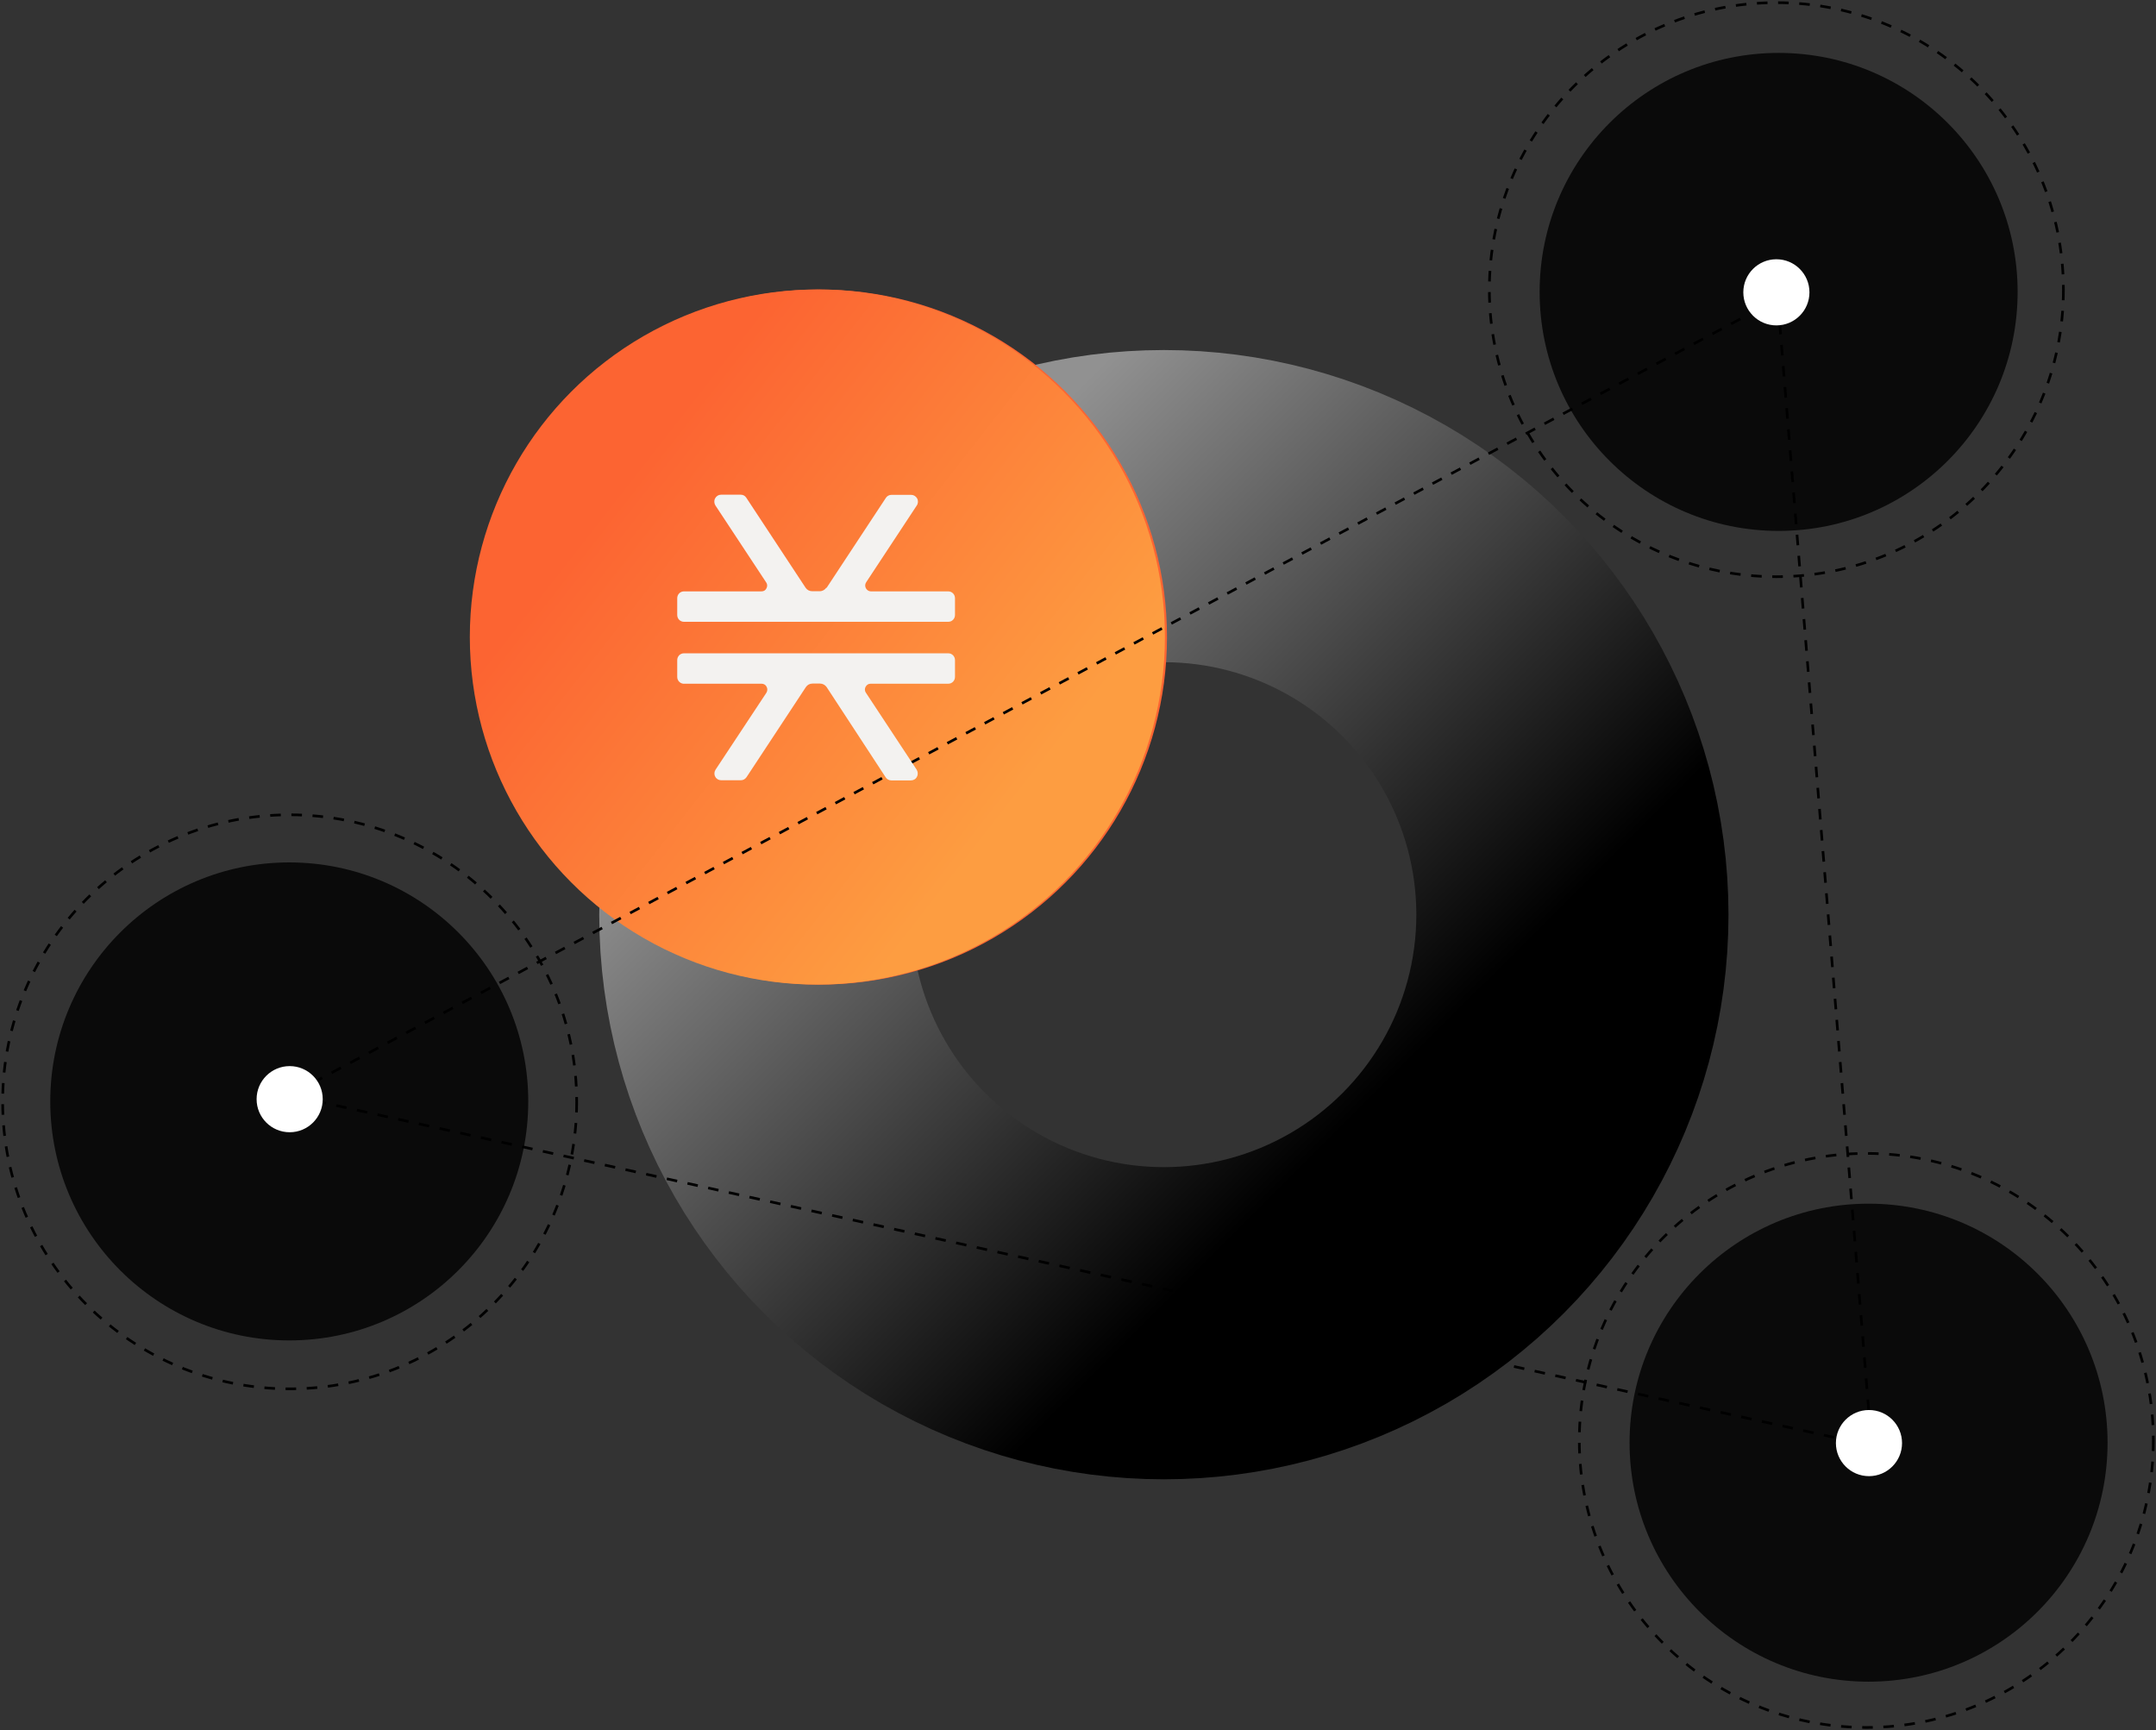 <?xml version="1.0" encoding="UTF-8"?> <svg xmlns="http://www.w3.org/2000/svg" width="815" height="654" viewBox="0 0 815 654" fill="none"><rect x="0" y="0" width="815" height="654" fill="#333333" stroke="none"/><circle cx="439.957" cy="345.753" r="154.437" stroke="url(#paint0_linear_2002_323)" stroke-width="118"></circle><g style="mix-blend-mode:exclusion"><circle cx="309.765" cy="240.811" r="131.376" fill="#FC6432"></circle></g><g style="mix-blend-mode:hard-light"><circle cx="308.976" cy="240.811" r="131.376" fill="url(#paint1_linear_2002_323)"></circle></g><circle cx="706.346" cy="545.346" r="90.346" fill="#0A0A0A"></circle><circle cx="672.346" cy="110.346" r="90.346" fill="#0A0A0A"></circle><circle cx="109.346" cy="416.346" r="90.346" fill="#0A0A0A"></circle><circle cx="109.5" cy="416.5" r="108.5" stroke="black" stroke-dasharray="4 4"></circle><circle cx="705.5" cy="544.5" r="108.5" stroke="black" stroke-dasharray="4 4"></circle><circle cx="671.5" cy="109.5" r="108.5" stroke="black" stroke-dasharray="4 4"></circle><path d="M672 113L109.5 414L707.5 546.5L672 113Z" stroke="black" stroke-dasharray="4 4"></path><circle cx="109.5" cy="415.5" r="12.5" fill="white"></circle><circle cx="706.5" cy="545.5" r="12.5" fill="white"></circle><circle cx="671.5" cy="110.5" r="12.5" fill="white"></circle><path fill-rule="evenodd" clip-rule="evenodd" d="M289.793 259.625C290.195 260.329 290.138 261.209 289.678 261.913L270.483 290.952C269.966 291.773 269.908 292.77 270.368 293.592C270.828 294.472 271.69 294.941 272.609 294.941L280.08 294.941C280.885 294.941 281.69 294.53 282.207 293.768L304.621 259.743C305.195 258.863 306.115 258.393 307.149 258.393L309.966 258.393C311 258.393 311.92 258.921 312.494 259.743L334.793 293.826C335.253 294.589 336.115 295 336.92 295L344.391 295C345.31 295 346.23 294.472 346.632 293.592C347.092 292.712 346.977 291.714 346.517 290.952L327.322 261.855C326.862 261.209 326.805 260.329 327.207 259.625C327.609 258.863 328.299 258.452 329.103 258.452L358.471 258.452C359.908 258.452 361 257.279 361 255.871L361 249.535C361 248.069 359.851 246.954 358.471 246.954L258.529 246.954C257.092 246.954 256 248.127 256 249.535L256 255.871C256 257.22 256.977 258.276 258.241 258.452C258.356 258.452 258.471 258.452 258.586 258.452L287.897 258.452C288.701 258.452 289.448 258.863 289.793 259.625ZM312.437 222.257L334.851 188.232C335.31 187.469 336.172 187.058 336.977 187.058L344.448 187.058C345.368 187.058 346.23 187.586 346.69 188.408C347.149 189.229 347.092 190.285 346.575 191.047L327.437 220.086C326.977 220.79 326.92 221.611 327.322 222.374C327.724 223.078 328.414 223.547 329.218 223.547L358.471 223.547C359.851 223.547 361 224.662 361 226.128L361 232.464C361 233.872 359.908 235.045 358.471 235.045L258.759 235.045C258.759 235.045 258.586 235.045 258.529 235.045C257.149 235.045 256 233.931 256 232.464L256 226.128C256 224.72 257.092 223.547 258.529 223.547L287.839 223.547C288.701 223.547 289.391 223.137 289.736 222.374C290.138 221.611 290.08 220.79 289.621 220.145L270.425 191.047C269.966 190.285 269.851 189.288 270.31 188.408C270.77 187.528 271.632 187 272.552 187L280.023 187C280.885 187 281.632 187.41 282.092 188.114L304.506 222.139C305.08 223.019 306 223.489 307.034 223.489L309.851 223.489C310.885 223.489 311.805 222.961 312.379 222.139L312.437 222.257Z" fill="#F3F2F0"></path><defs><linearGradient id="paint0_linear_2002_323" x1="587.903" y1="346.148" x2="398.137" y2="155.988" gradientUnits="userSpaceOnUse"><stop></stop><stop offset="1" stop-color="#919191"></stop></linearGradient><linearGradient id="paint1_linear_2002_323" x1="206.042" y1="220.933" x2="356.192" y2="338.263" gradientUnits="userSpaceOnUse"><stop stop-color="#FC6432"></stop><stop offset="1" stop-color="#FD9D41"></stop></linearGradient></defs></svg> 